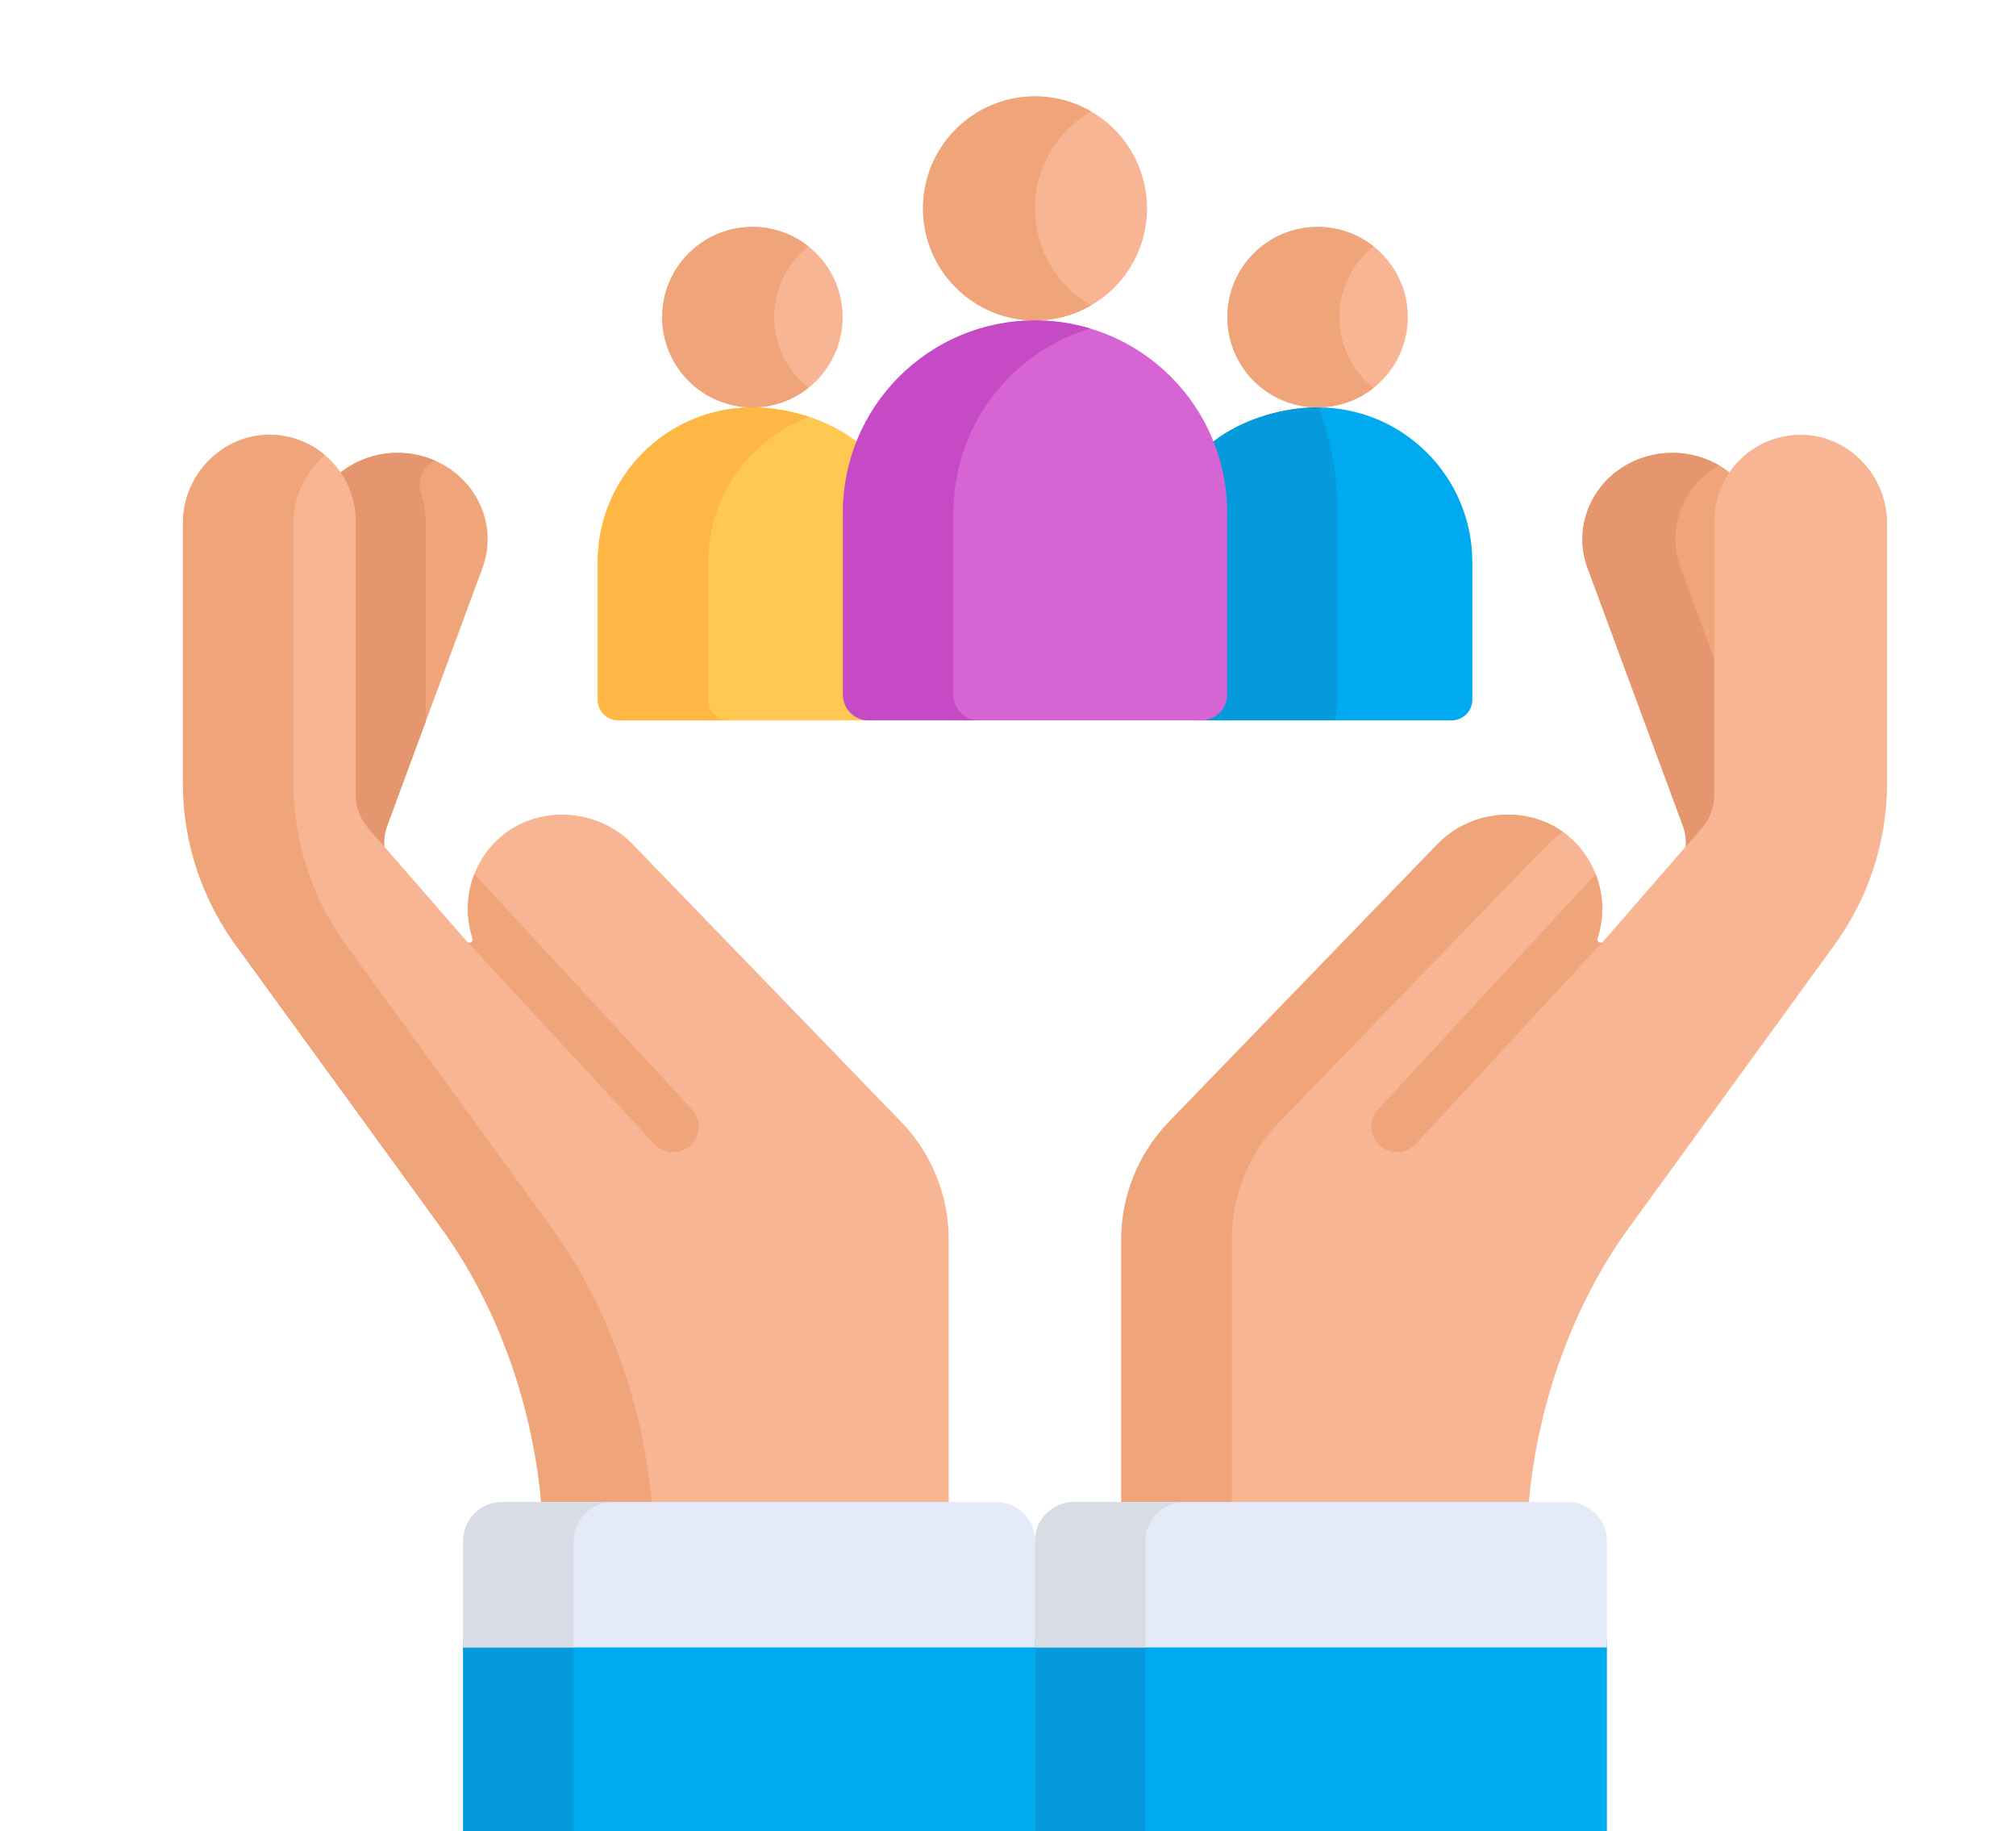 <svg width="544" height="494" viewBox="0 0 544 494" fill="none" xmlns="http://www.w3.org/2000/svg">
<g clip-path="url(#clip0_7994_29183)">
<g clip-path="url(#clip1_7994_29183)">
<path d="M379.89 85.558C379.89 99.006 368.986 109.905 355.542 109.905C342.095 109.905 331.195 99.006 331.195 85.558C331.195 72.114 342.095 61.211 355.542 61.211C368.986 61.211 379.89 72.114 379.89 85.558Z" fill="#F7B594"/>
<path d="M361.418 85.558C361.418 77.824 365.029 70.939 370.656 66.476C366.502 63.182 361.252 61.211 355.542 61.211C342.099 61.211 331.195 72.111 331.195 85.558C331.195 99.002 342.099 109.905 355.542 109.905C361.252 109.905 366.502 107.93 370.656 104.64C365.029 100.182 361.418 93.292 361.418 85.558Z" fill="#F0A479"/>
<path d="M227.382 85.558C227.382 99.006 216.482 109.905 203.039 109.905C189.591 109.905 178.691 99.006 178.691 85.558C178.691 72.114 189.591 61.211 203.039 61.211C216.482 61.211 227.382 72.114 227.382 85.558Z" fill="#F7B594"/>
<path d="M208.914 85.558C208.914 77.824 212.525 70.939 218.148 66.476C213.999 63.182 208.748 61.211 203.039 61.211C189.591 61.211 178.691 72.111 178.691 85.558C178.691 99.002 189.591 109.905 203.039 109.905C208.752 109.905 213.999 107.93 218.148 104.64C212.525 100.182 208.914 93.292 208.914 85.558Z" fill="#F0A479"/>
<path d="M355.543 109.902C344.956 109.902 333.306 113.852 325.946 120.346C328.004 125.935 329.134 131.973 329.134 138.275V187.395C329.134 191.22 326.032 194.326 322.207 194.326H391.713C394.796 194.326 397.295 191.827 397.295 188.744V151.654C397.295 128.596 378.601 109.902 355.543 109.902Z" fill="#00AAF0"/>
<path d="M322.207 194.326H360.277C360.706 192.08 360.94 189.766 360.94 187.395V138.275C360.94 128.306 359.139 118.748 355.852 109.91C355.747 109.91 355.645 109.902 355.543 109.902C344.952 109.902 333.306 113.852 325.946 120.346C328.004 125.935 329.134 131.973 329.134 138.275V187.395C329.134 191.22 326.032 194.326 322.207 194.326Z" fill="#059ADB"/>
<path d="M229.446 187.395V138.275C229.446 131.973 230.573 125.935 232.634 120.346C225.274 113.852 213.624 109.902 203.037 109.902C179.979 109.902 161.285 128.596 161.285 151.654V188.744C161.285 191.823 163.784 194.326 166.867 194.326H236.373C232.548 194.326 229.446 191.22 229.446 187.395Z" fill="#FFC850"/>
<path d="M191.105 188.744V151.654C191.105 133.677 202.464 118.36 218.396 112.477C213.424 110.818 208.11 109.902 203.037 109.902C179.979 109.902 161.285 128.596 161.285 151.654V188.744C161.285 191.823 163.78 194.326 166.863 194.326H196.683C193.604 194.326 191.105 191.823 191.105 188.744Z" fill="#FEB644"/>
<path d="M309.512 56.223C309.512 72.915 295.982 86.446 279.289 86.446C262.597 86.446 249.066 72.915 249.066 56.223C249.066 39.53 262.597 26 279.289 26C295.982 26 309.512 39.53 309.512 56.223Z" fill="#F7B594"/>
<path d="M279.289 56.223C279.289 45.037 285.369 35.279 294.399 30.055C289.955 27.481 284.796 26 279.289 26C262.597 26 249.066 39.53 249.066 56.223C249.066 72.915 262.597 86.446 279.289 86.446C284.796 86.446 289.955 84.965 294.399 82.394C285.369 77.167 279.289 67.409 279.289 56.223Z" fill="#F0A479"/>
<path d="M279.291 86.445C250.666 86.445 227.461 109.651 227.461 138.275V187.396C227.461 191.221 230.559 194.323 234.388 194.323H324.194C328.019 194.323 331.121 191.221 331.121 187.396V138.275C331.121 109.651 307.916 86.445 279.291 86.445Z" fill="#D665D3"/>
<path d="M257.281 187.396V138.275C257.281 114.837 272.846 95.038 294.201 88.635C289.478 87.218 284.477 86.445 279.291 86.445C250.666 86.445 227.461 109.651 227.461 138.275V187.396C227.461 191.221 230.559 194.327 234.388 194.327H264.208C260.382 194.327 257.281 191.221 257.281 187.396Z" fill="#C64AC6"/>
<path d="M454.127 222.832C454.968 225.109 455.152 227.544 454.696 229.888L460.61 223.368C462.86 220.884 464.1 217.707 464.1 214.416V140.598C464.1 136.091 465.438 131.885 467.744 128.323C461.33 122.666 451.949 120.514 443.167 123.503C430.522 127.807 423.912 141.134 428.397 153.262L454.127 222.832Z" fill="#F0A479"/>
<path d="M453.494 153.263C449.567 142.646 454.146 131.109 463.832 125.512C457.821 122.037 450.298 121.076 443.167 123.504C430.523 127.808 423.912 141.135 428.397 153.263L454.127 222.833C454.968 225.11 455.152 227.544 454.696 229.889L460.61 223.368C462.86 220.889 464.1 217.708 464.1 214.417V181.941L453.494 153.263Z" fill="#E5966E"/>
<path d="M439.57 331.194L494.446 255.699C504.034 242.855 509.212 227.255 509.212 211.23V141.12C509.212 128.053 498.516 117.044 485.453 117.293C472.79 117.531 462.595 127.873 462.595 140.596V214.414C462.595 217.705 461.407 220.882 459.248 223.365L432.571 254.026C431.95 254.738 430.77 254.093 431.064 253.189C434.109 243.936 431.723 233.353 424.11 226.324C413.972 216.966 397.498 217.791 387.906 227.707L315.415 302.648C307.176 311.166 302.57 322.552 302.57 334.405V407.187H412.389C414.402 380.548 423.779 352.922 439.57 331.194Z" fill="#F7B594"/>
<path d="M332.39 407.19V334.409C332.39 322.555 336.996 311.17 345.238 302.652L417.726 227.711C418.947 226.452 420.277 225.34 421.691 224.379C411.507 217.154 396.767 218.552 387.906 227.711L315.419 302.652C307.176 311.17 302.57 322.559 302.57 334.409V407.19H412.389H332.39Z" fill="#F0A479"/>
<path d="M370.066 303.935C370.066 305.793 370.813 307.64 372.279 309.001C375.079 311.586 379.44 311.417 382.029 308.62L432.344 254.208C431.703 254.593 430.799 253.997 431.063 253.194C432.928 247.522 432.743 241.349 430.576 235.805L371.898 299.254C370.673 300.581 370.066 302.262 370.066 303.935Z" fill="#F0A479"/>
<path d="M104.453 222.832C103.613 225.109 103.428 227.544 103.88 229.888L97.971 223.368C95.717 220.884 94.481 217.707 94.481 214.416V140.598C94.481 136.091 93.142 131.885 90.836 128.323C97.251 122.666 106.628 120.514 115.413 123.503C128.058 127.807 134.668 141.134 130.183 153.262L104.453 222.832Z" fill="#F0A479"/>
<path d="M115.413 123.503C106.628 120.514 97.251 122.666 90.836 128.323C93.142 131.889 94.481 136.091 94.481 140.598V214.416C94.481 217.707 95.72 220.888 97.971 223.368L103.88 229.888C103.428 227.544 103.613 225.109 104.453 222.832L114.855 194.709V140.598C114.855 138.036 114.422 135.571 113.623 133.264C112.417 129.77 114.049 125.858 117.422 124.351C117.444 124.339 117.467 124.332 117.49 124.321C116.819 124.023 116.125 123.748 115.413 123.503Z" fill="#E5966E"/>
<path d="M119.009 331.194L64.134 255.699C54.549 242.855 49.367 227.259 49.367 211.23V141.12C49.367 128.053 60.06 117.044 73.126 117.293C85.79 117.534 95.985 127.876 95.985 140.596V214.414C95.985 217.705 97.172 220.882 99.332 223.365L126.008 254.026C126.63 254.742 127.81 254.093 127.516 253.193C124.47 243.94 126.856 233.353 134.469 226.324C144.604 216.966 161.082 217.795 170.673 227.707L243.165 302.648C251.404 311.166 256.009 322.556 256.009 334.405V407.19H146.191C144.178 380.548 134.801 352.922 119.009 331.194Z" fill="#F7B594"/>
<path d="M148.833 331.194L93.953 255.699C84.369 242.855 79.187 227.259 79.187 211.23V141.12C79.187 133.839 82.511 127.202 87.712 122.788C83.762 119.449 78.682 117.399 73.126 117.293C60.063 117.044 49.367 128.053 49.367 141.12V211.23C49.367 227.259 54.546 242.855 64.134 255.699L119.009 331.198C134.801 352.922 144.178 380.548 146.191 407.19H176.01C173.998 380.548 164.624 352.922 148.833 331.194Z" fill="#F0A479"/>
<path d="M188.512 303.935C188.512 305.793 187.766 307.64 186.296 309.001C183.499 311.586 179.139 311.417 176.549 308.62L126.234 254.208C126.875 254.593 127.78 253.997 127.516 253.194C125.65 247.522 125.835 241.349 128.002 235.805L186.68 299.254C187.905 300.581 188.512 302.262 188.512 303.935Z" fill="#F0A479"/>
<path d="M279.313 442.434V509.475C279.313 515.287 274.602 519.998 268.787 519.998H135.495C129.684 519.998 124.973 515.287 124.973 509.475V442.434H279.313Z" fill="#00AAF0"/>
<path d="M154.792 509.475V442.434H124.973V509.475C124.973 515.287 129.684 519.998 135.495 519.998H165.315C159.503 519.998 154.792 515.287 154.792 509.475Z" fill="#059ADB"/>
<path d="M135.495 405.203H268.787C274.602 405.203 279.313 409.914 279.313 415.726V444.426H124.973V415.726C124.973 409.914 129.684 405.203 135.495 405.203Z" fill="#E4EAF8"/>
<path d="M165.315 405.203H135.495C129.684 405.203 124.973 409.914 124.973 415.726V444.426H154.792V415.726C154.792 409.914 159.503 405.203 165.315 405.203Z" fill="#D8DCE5"/>
<path d="M433.61 442.434V509.475C433.61 515.287 428.899 519.998 423.087 519.998H289.792C283.981 519.998 279.27 515.287 279.27 509.475V442.434H433.61Z" fill="#00AAF0"/>
<path d="M309.089 509.475V442.434H279.27V509.475C279.27 515.287 283.981 519.998 289.792 519.998H319.612C313.8 519.998 309.089 515.287 309.089 509.475Z" fill="#059ADB"/>
<path d="M289.789 405.203H423.084C428.895 405.203 433.607 409.914 433.607 415.726V444.426H279.27V415.726C279.27 409.914 283.981 405.203 289.789 405.203Z" fill="#E4EAF8"/>
<path d="M319.616 405.203H289.792C283.984 405.203 279.27 409.914 279.27 415.726V444.426H309.089V415.726C309.093 409.914 313.804 405.203 319.616 405.203Z" fill="#D8DCE5"/>
</g>
</g>
<defs>
<clipPath id="clip0_7994_29183">
<rect width="544" height="494" fill="white"/>
</clipPath>
<clipPath id="clip1_7994_29183">
<rect width="494" height="494" fill="white" transform="translate(32 26)"/>
</clipPath>
</defs>
</svg>
